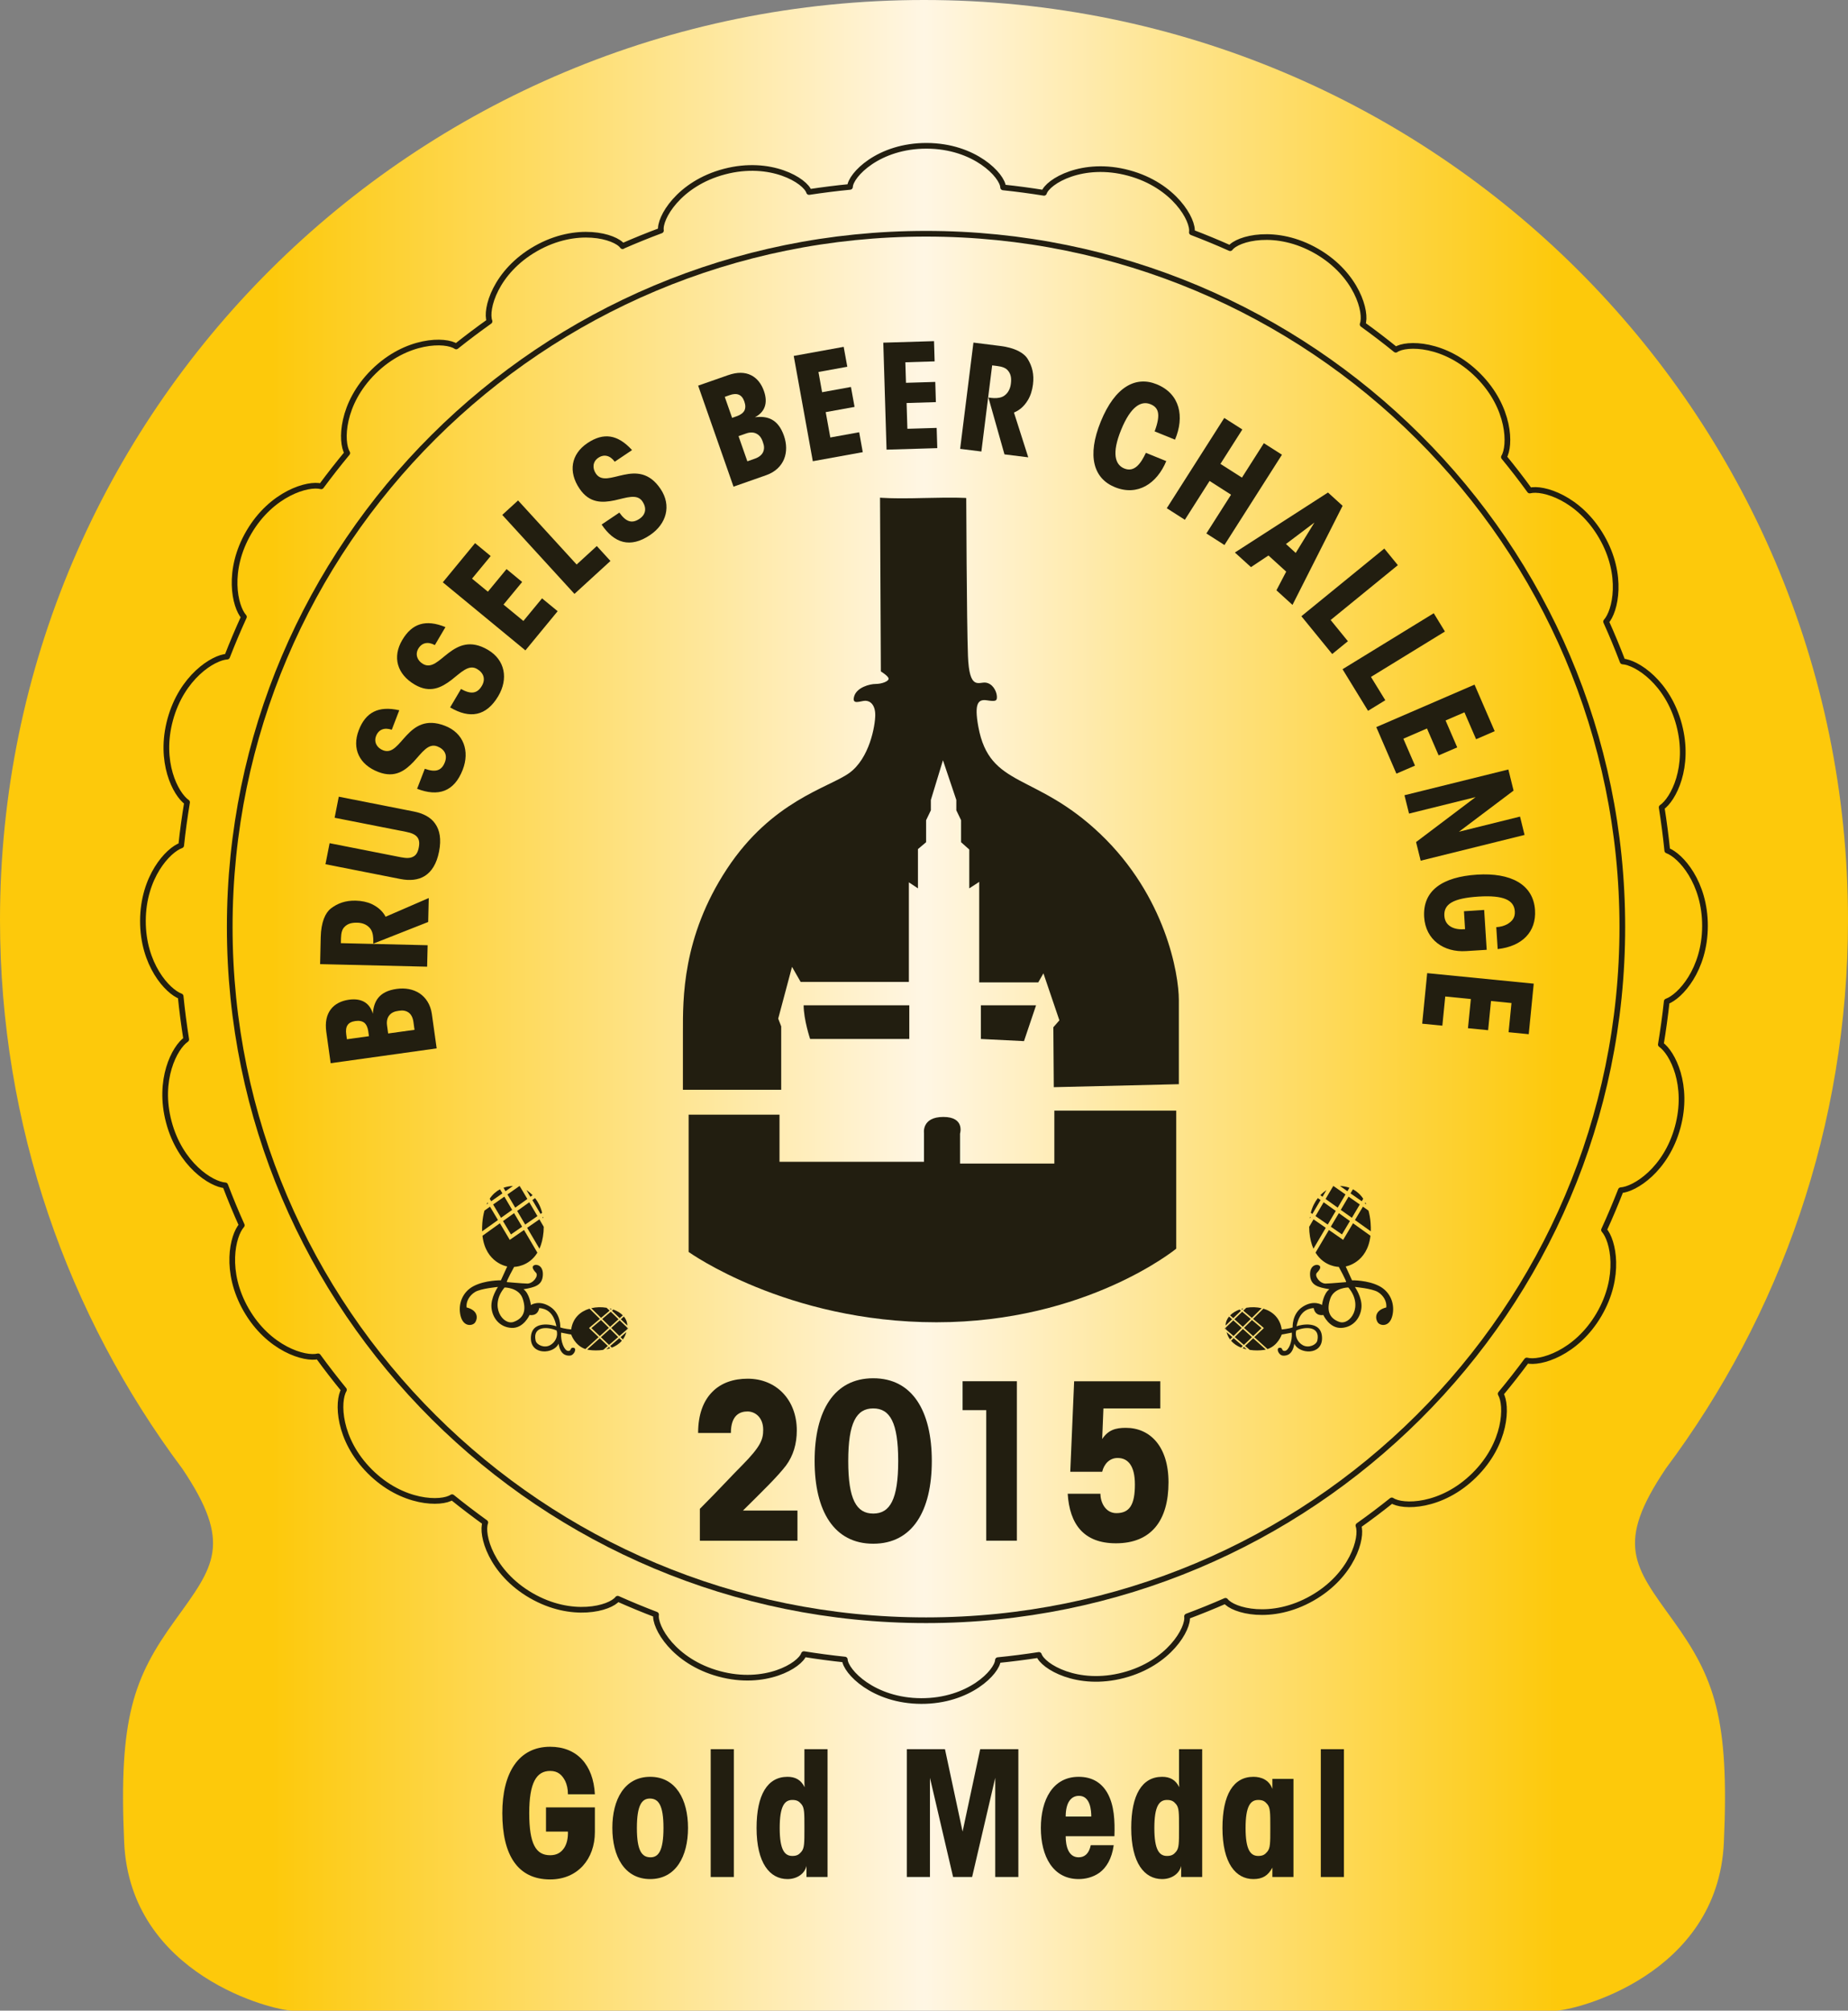 <?xml version="1.0" encoding="utf-8"?>
<!-- Generator: Adobe Illustrator 27.9.0, SVG Export Plug-In . SVG Version: 6.00 Build 0)  -->
<svg version="1.1" id="gold_x5F_metal_xA0_Immagine_1_"
	 xmlns="http://www.w3.org/2000/svg" xmlns:xlink="http://www.w3.org/1999/xlink" x="0px" y="0px" viewBox="0 0 1302.91 1417.32"
	 style="enable-background:new 0 0 1302.91 1417.32;" xml:space="preserve">
<rect x="0" y="0" width="1302.91" height="1417.32" fill="#808080" stroke="none"/>
<style type="text/css">
	
		.st0{clip-path:url(#SVGID_00000030479102991626978580000016793276176708530587_);fill:url(#SVGID_00000131339302490204199920000003836264226531374467_);}
	.st1{clip-path:url(#SVGID_00000000940924077851420390000003450465891648409525_);fill:#221E10;}
	.st2{fill:#221E10;}
	
		.st3{clip-path:url(#SVGID_00000047033567285754317550000012528707531920689595_);fill:none;stroke:#221E10;stroke-width:4.004;stroke-linecap:round;stroke-linejoin:round;stroke-miterlimit:10;}
	.st4{fill:none;stroke:#221E10;stroke-width:4.004;stroke-linecap:round;stroke-linejoin:round;stroke-miterlimit:10;}
</style>
<g>
	<defs>
		<path id="SVGID_1_" d="M0,648.49c0,144.96,47.79,278.78,128.52,386.77c35.75,53.12,22.44,68.74-5.08,106.86
			c-29.21,40.43-39.87,68.86-35.89,156.63c4.23,93.89,105.57,118.57,118.54,118.57h890.73c12.97,0,114.34-24.67,118.57-118.57
			c3.98-87.78-6.71-116.2-35.89-156.63c-27.52-38.12-40.86-53.74-5.08-106.86h-0.03c80.75-107.99,128.52-241.81,128.52-386.77
			C1302.91,290.34,1011.24,0,651.45,0S0,290.34,0,648.49"/>
	</defs>
	<clipPath id="SVGID_00000138555730620657200850000016918037861944093323_">
		<use xlink:href="#SVGID_1_"  style="overflow:visible;"/>
	</clipPath>
	
		<linearGradient id="SVGID_00000159441781923737282970000009533597403312817063_" gradientUnits="userSpaceOnUse" x1="-450.544" y1="1135.323" x2="-422.348" y2="1135.323" gradientTransform="matrix(46.208 0 0 -46.208 20818.908 53170.113)">
		<stop  offset="0" style="stop-color:#FDC90B"/>
		<stop  offset="0.147" style="stop-color:#FDC90B"/>
		<stop  offset="0.5" style="stop-color:#FFF6E4"/>
		<stop  offset="0.843" style="stop-color:#FDC90B"/>
		<stop  offset="1" style="stop-color:#FDC90B"/>
	</linearGradient>
	
		<rect x="0" y="0" style="clip-path:url(#SVGID_00000138555730620657200850000016918037861944093323_);fill:url(#SVGID_00000159441781923737282970000009533597403312817063_);" width="1302.9" height="1417.32"/>
</g>
<g>
	<defs>
		<rect id="SVGID_00000152262829262464380310000000619901666200397202_" x="0" y="0" width="1302.9" height="1417.32"/>
	</defs>
	<clipPath id="SVGID_00000039832398384417126590000002415163772424546197_">
		<use xlink:href="#SVGID_00000152262829262464380310000000619901666200397202_"  style="overflow:visible;"/>
	</clipPath>
	<path style="clip-path:url(#SVGID_00000039832398384417126590000002415163772424546197_);fill:#221E10;" d="M485.52,785.73h64.06
		v33.24h101.87V798.7c0,0-1.75-11.36,13.65-11.36s11.76,11.76,11.76,11.76v21.09h66.49v-37.3h85.94v97.31
		c0,0-63.24,51.88-169.07,51.88c-105.79,0-174.71-49.57-174.71-49.57V785.73z"/>
	<path style="clip-path:url(#SVGID_00000039832398384417126590000002415163772424546197_);fill:#221E10;" d="M481.47,768.19h69.31
		V723.5l-2.11-5.47l9.73-36.49l6.09,10.63h76.3v-70.21l6.4,4.26v-27.69l5.75-4.85v-15.51l3.36-6.99v-7.3l8.52-27.97l9.42,27.97v7.3
		l3.36,6.99v15.51l5.78,5.16v27.38l6.99-4.57v70.83h41.65l3.64-6.37l11.25,33.13l-4.26,4.88l0.31,42.24l88.17-2.11v-59.3
		c0-18.55-9.42-73.25-55.32-117.04c-45.93-43.79-78.1-32.06-86.06-75.71c-3.05-16.72,0-19.46,6.09-18.55
		c6.06,0.93,7.3,0.62,6.99-3.05c-0.31-3.64-3.05-8.8-7.92-9.42c-4.85-0.59-11.53,5.78-12.46-18.84
		c-0.9-24.64-1.21-111.29-1.21-111.29s-6.6-0.59-29.75,0c-23.15,0.62-31.04-0.25-31.04-0.25l0.59,122.49c0,0,5.47,3.33,5.47,5.16
		s-4.85,3.67-9.11,3.67c-4.26,0-13.39,2.42-15.2,8.8c-1.83,6.4,4.54,3.05,7.89,3.05s6.99,2.74,6.99,10.04
		c0,7.3-3.95,30.71-18.55,41.05c-14.58,10.32-54.42,19.46-86.03,67.47c-31.64,48.05-31.02,91.84-31.02,114.93
		C481.47,750.57,481.47,768.19,481.47,768.19"/>
	<path style="clip-path:url(#SVGID_00000039832398384417126590000002415163772424546197_);fill:#221E10;" d="M566.6,708.66h74.49
		v23.71h-69.93C571.17,732.38,566.6,718.7,566.6,708.66"/>
	<polygon style="clip-path:url(#SVGID_00000039832398384417126590000002415163772424546197_);fill:#221E10;" points="691.55,708.66 
		730.46,708.66 721.95,733.9 691.55,732.38 	"/>
</g>
<g>
	<path class="st2" d="M400.41,1264.79c0-3.77-0.73-6.83-1.94-9.39c-2.19-4.24-5.11-7.05-10.59-7.05c-9.75,0-14.75,8.4-14.75,29.71
		c0,21.67,4.64,29.71,14.75,29.71c4.86,0,7.79-2.07,9.86-5.12c2.07-3.17,2.79-7.19,2.67-11.56h-15.46v-17.04h34.46v17.4
		c0,18.89-12.05,33.37-31.53,33.37c-23.14,0-33.73-17.54-33.73-46.76c0-28,11.19-46.76,33.73-46.76c18.86,0,30.43,12.67,31.53,33.48
		H400.41z"/>
	<path class="st2" d="M431.73,1288.42c0-19.85,8.52-35.93,26.67-35.93s26.67,16.08,26.67,36.04c0,19.96-8.52,36.04-26.67,36.04
		s-26.67-16.08-26.67-36.04V1288.42z M449.03,1288.66c0,16.19,3.65,20.57,9.62,20.57c5.48,0,9.13-4.38,9.13-20.71
		c0-16.3-3.65-20.71-9.62-20.71c-5.48,0-9.13,4.41-9.13,20.71V1288.66z"/>
	<path class="st2" d="M501.07,1233.01h16.31v90.1h-16.31V1233.01z"/>
	<path class="st2" d="M583.46,1323.11H568.6v-7.79c-1.34,5.73-6.94,9.25-13.4,9.25c-12.42,0-21.79-11.21-21.79-36.04
		c0-23.38,7.67-36.04,21.79-36.04c5.48,0,9.5,2.07,12.06,7.32c-0.12-1.95-0.12-3.91-0.12-5.86v-20.93h16.31V1323.11z
		 M549.72,1288.66c0,15.2,3.41,19.61,8.89,19.61c3.29,0,4.75-0.99,6.46-3.06c2.07-2.56,2.07-5.84,2.07-16.69
		c0-10.82,0-14.13-2.07-16.69c-1.71-2.07-3.17-3.03-6.46-3.03c-5.48,0-8.89,4.38-8.89,19.72V1288.66z"/>
	<path class="st2" d="M639.34,1323.11v-90.1h26.9l12.42,58.07l12.42-58.07h26.9v90.1h-16.3v-69.89l-16.3,69.89h-13.41l-16.31-69.89
		v69.89H639.34z"/>
	<path class="st2" d="M751.35,1294.36c0,6.83,1.84,14.87,9.14,14.87c4.27,0,7.32-2.67,8.54-8.54h16.19
		c-1.35,9.64-5.23,15.83-10,19.36c-4.76,3.41-10.22,4.52-14.73,4.52c-18.15,0-26.65-16.08-26.65-36.04
		c0-19.96,8.51-36.04,26.65-36.04c9.25,0,15.83,3.91,20.1,11.1c5.12,8.89,5.45,20.21,5.12,30.78H751.35z M769.39,1280.49
		c0-4.13-0.61-14.59-8.65-14.59c-5.73,0-9.39,4.87-9.39,14.59H769.39z"/>
	<path class="st2" d="M847.59,1323.11h-14.84v-7.79c-1.35,5.73-6.94,9.25-13.41,9.25c-12.42,0-21.78-11.21-21.78-36.04
		c0-23.38,7.65-36.04,21.78-36.04c5.48,0,9.5,2.07,12.06,7.32c-0.14-1.95-0.14-3.91-0.14-5.86v-20.93h16.33V1323.11z
		 M813.86,1288.66c0,15.2,3.41,19.61,8.89,19.61c3.28,0,4.76-0.99,6.47-3.06c2.04-2.56,2.04-5.84,2.04-16.69
		c0-10.82,0-14.13-2.04-16.69c-1.71-2.07-3.19-3.03-6.47-3.03c-5.48,0-8.89,4.38-8.89,19.72V1288.66z"/>
	<path class="st2" d="M911.94,1323.11h-14.87v-6.58c-3.03,5.62-6.94,8.04-13.38,8.04c-12.45,0-21.81-11.21-21.81-36.04
		c0-23.38,7.65-36.04,21.81-36.04c5.45,0,11.07,2.07,13.38,8.54v-7.08h14.87V1323.11z M878.18,1288.66c0,15.2,3.41,19.61,8.92,19.61
		c3.28,0,4.74-0.99,6.44-3.06c2.07-2.56,2.07-5.84,2.07-16.69c0-10.82,0-14.13-2.07-16.69c-1.71-2.07-3.17-3.03-6.44-3.03
		c-5.51,0-8.92,4.38-8.92,19.72V1288.66z"/>
	<path class="st2" d="M931.22,1233.01h16.3v90.1h-16.3V1233.01z"/>
</g>
<g>
	<defs>
		<rect id="SVGID_00000025443356642574162910000017849962887092519823_" x="0" y="0" width="1302.9" height="1417.32"/>
	</defs>
	<clipPath id="SVGID_00000039128955312329593560000000377310618541540781_">
		<use xlink:href="#SVGID_00000025443356642574162910000017849962887092519823_"  style="overflow:visible;"/>
	</clipPath>
	
		<path style="clip-path:url(#SVGID_00000039128955312329593560000000377310618541540781_);fill:none;stroke:#221E10;stroke-width:4.004;stroke-linecap:round;stroke-linejoin:round;stroke-miterlimit:10;" d="
		M1143.8,653.45c0,269.87-219.79,488.67-490.9,488.67c-271.14,0-490.93-218.8-490.93-488.67S381.76,164.77,652.9,164.77
		C924.01,164.77,1143.8,383.58,1143.8,653.45z"/>
</g>
<g>
	<path class="st2" d="M233.13,749.46l-3.08-22.04c-0.96-6.91,0.26-12.2,3.24-16.03c2.86-3.72,7.39-5.95,12.75-6.69
		c9.09-1.27,14.77,2.53,16.82,9.89c0.65-8.62,4.19-15.75,16.81-17.51c5.96-0.83,11.66,0.17,16.19,3.17
		c4.31,2.89,7.67,7.77,8.62,14.57l3.39,24.19L233.13,749.46z M260.13,730.42l-0.48-3.41c-0.4-2.86-1.39-4.87-2.79-6.06
		c-1.61-1.18-3.52-1.6-6.36-1.21c-2.62,0.39-4.43,1.29-5.47,2.89c-1.02,1.51-1.32,3.69-0.92,6.55l0.48,3.4L260.13,730.42z
		 M292.25,725.93l-0.78-5.62c-0.44-3.14-1.68-5.4-3.51-6.64c-1.82-1.24-4.05-1.62-6.76-1.16c-2.93,0.33-5.16,1.32-6.57,3.03
		c-1.51,1.71-2.19,4.21-1.75,7.35l0.78,5.62L292.25,725.93z"/>
</g>
<g>
	<path class="st2" d="M225.69,679.62l0.44-19.08c0.25-10.44,3.17-17.02,7.12-20.13c4.78-3.66,10.24-5.7,17.57-5.53
		c4.1,0.11,8.04,0.88,11.37,2.45c4.83,2.34,7.82,5.37,9.68,8.89l30.41-13.19l-0.4,16.88l-38.73,15.28c0.04-1.71,0.06-2.59-0.01-3.77
		c-0.14-2.73-0.78-5.62-2.68-7.54c-2.37-2.53-5.6-3.41-8.56-3.47c-3.68-0.08-6.84,0.52-9.27,3.25c-1.46,1.57-2.13,4.02-2.22,7.71
		l-0.08,3.47l61.17,1.46l-0.36,15.12L225.69,679.62z"/>
</g>
<g>
	<path class="st2" d="M232.39,594.37l50.42,9.94c3.69,0.72,6.5,0.69,8.49-0.44c2.09-1.02,3.3-3.08,3.95-6.42
		c0.66-3.3,0.33-5.7-1.2-7.52c-1.43-1.71-4.02-2.84-7.71-3.55l-50.42-9.94l2.93-14.84l52.92,10.44c6.5,1.29,11.88,3.97,15.03,8.56
		c3.25,4.57,4.47,10.99,2.75,19.69c-1.71,8.67-5.27,14.15-10.02,17.15c-4.64,2.95-10.66,3.47-17.15,2.2l-52.92-10.44L232.39,594.37z
		"/>
</g>
<g>
	<path class="st2" d="M299.51,541.91c7.39,2.64,11.77,1.54,14.13-4.57c2.01-5.2-0.29-9.25-5.33-11.21
		c-6.36-2.45-10.75,4.35-16.54,10.66c-5.91,6.22-13.15,11.98-25.04,7.38c-13.33-5.12-18.82-16.38-13.78-29.46
		c4.9-12.72,13.92-17.32,28.55-14.04l-5.29,13.74c-5.19-1.79-9.29-0.19-11.06,4.38c-1.71,4.43,0.67,8.45,4.97,10.11
		c6.64,2.56,10.73-4.41,16.65-10.63c5.89-6.25,13.51-11.84,26.92-6.66c13.24,5.09,17.6,17.87,12.57,30.92
		c-6.04,15.67-17.35,19.22-32.19,13.49L299.51,541.91z"/>
</g>
<g>
	<path class="st2" d="M325.03,485.68c6.84,3.8,11.36,3.44,14.69-2.2c2.82-4.79,1.25-9.2-3.4-11.92c-5.89-3.47-11.33,2.53-18.1,7.79
		c-6.84,5.18-14.92,9.67-25.88,3.19c-12.34-7.27-15.87-19.3-8.76-31.36c6.91-11.73,16.56-14.81,30.48-9.14l-7.48,12.69
		c-4.83-2.64-9.16-1.71-11.63,2.48c-2.42,4.1-0.74,8.45,3.22,10.79c6.14,3.61,11.33-2.59,18.17-7.77
		c6.86-5.18,15.27-9.44,27.66-2.15c12.23,7.19,14.44,20.49,7.32,32.57c-8.54,14.46-20.25,16.11-33.97,8.01L325.03,485.68z"/>
</g>
<g>
	<path class="st2" d="M312.2,410.48l22.74-27.62l11.01,9.09l-13.15,15.94l11.18,9.2l13.15-15.94l11.01,9.09l-13.15,15.94
		l14.02,11.54l13.15-15.94l11.01,9.06l-22.74,27.62L312.2,410.48z"/>
</g>
<g>
	<path class="st2" d="M354.11,362.96l11.15-10.19l41.29,45.16l14.22-13.02l9.62,10.52l-25.37,23.21L354.11,362.96z"/>
</g>
<g>
	<path class="st2" d="M436.68,361.33c4.54,6.42,8.76,8.04,14.19,4.38c4.63-3.11,5.08-7.77,2.08-12.23
		c-3.8-5.67-11.33-2.59-19.67-0.77c-8.43,1.73-17.64,2.29-24.74-8.32c-7.99-11.84-6-24.23,5.62-32.05c11.3-7.6,21.33-6.2,31.45,4.93
		l-12.2,8.21c-3.24-4.46-7.53-5.51-11.58-2.78c-3.95,2.64-4.31,7.3-1.73,11.12c3.98,5.92,11.3,2.59,19.74,0.85
		c8.41-1.76,17.84-1.96,25.87,9.97c7.92,11.76,4.17,24.75-7.46,32.57c-13.93,9.36-25.21,5.75-34.09-7.46L436.68,361.33z"/>
</g>
<g>
	<path class="st2" d="M492.22,271.84l21.01-7.35c6.55-2.31,11.98-2.18,16.31,0c4.21,2.07,7.3,6.06,9.07,11.15
		c3.06,8.7,0.41,15.01-6.37,18.48c8.58-1.07,16.26,1.02,20.47,13.02c1.98,5.67,2.12,11.48,0.08,16.49
		c-1.98,4.82-6.09,9.06-12.56,11.32l-23.07,8.1L492.22,271.84z M516.17,294.56l3.28-1.16c2.73-0.96,4.46-2.31,5.37-3.94
		c0.85-1.79,0.89-3.77-0.04-6.47c-0.89-2.51-2.19-4.08-3.9-4.76c-1.73-0.72-3.9-0.61-6.61,0.36l-3.29,1.16L516.17,294.56z
		 M526.91,325.18l5.34-1.87c3-1.07,4.94-2.73,5.81-4.76c0.88-2.04,0.81-4.3-0.19-6.86c-0.88-2.84-2.31-4.79-4.27-5.84
		c-1.98-1.16-4.57-1.35-7.57-0.28l-5.34,1.87L526.91,325.18z"/>
</g>
<g>
	<path class="st2" d="M559.61,250.89l35.22-6.39l2.55,14.02l-20.34,3.69l2.57,14.26l20.34-3.69l2.55,14.04l-20.34,3.69l3.24,17.87
		l20.35-3.69l2.53,14.04l-35.22,6.39L559.61,250.89z"/>
</g>
<g>
	<path class="st2" d="M622.75,241.55l35.77-1.07l0.43,14.26l-20.65,0.63l0.45,14.48l20.65-0.63l0.43,14.24l-20.65,0.63l0.56,18.17
		l20.65-0.63l0.43,14.26l-35.77,1.07L622.75,241.55z"/>
</g>
<g>
	<path class="st2" d="M686.31,241.5l18.94,2.37c10.35,1.29,16.6,4.85,19.27,9.09c3.17,5.12,4.68,10.77,3.77,18.04
		c-0.52,4.08-1.68,7.9-3.61,11.07c-2.75,4.57-6.11,7.24-9.8,8.73l10.08,31.58l-16.77-2.09l-11.32-40.06
		c1.68,0.22,2.59,0.33,3.77,0.39c2.67,0.11,5.64-0.25,7.74-1.93c2.75-2.09,3.97-5.23,4.32-8.18c0.47-3.66,0.17-6.88-2.29-9.55
		c-1.43-1.6-3.8-2.53-7.43-2.97l-3.47-0.44l-7.6,60.72l-14.98-1.87L686.31,241.5z"/>
</g>
<g>
	<path class="st2" d="M822.26,325.04c-6.61,15.92-20.27,24.89-36.29,18.34c-14.87-6.06-19.83-21.84-9.86-46.29
		c10-24.48,24.59-32.27,39.46-26.19c16.47,6.72,19.66,22.88,12.86,39.02l-14.37-5.84c4.71-12.61,2.42-16.96-2.92-19.14
		c-6.44-2.64-13.85,1.27-20.68,18.01c-6.83,16.69-4.24,24.67,2.2,27.29c7.27,2.97,11.79-3.74,15.23-11.04L822.26,325.04z"/>
</g>
<g>
	<path class="st2" d="M822.62,358.25l40.53-63.63l12.75,8.12L860.45,327l15.17,9.67l15.45-24.26l12.75,8.12l-40.53,63.66
		l-12.75-8.15l17.4-27.32l-15.14-9.69l-17.43,27.37L822.62,358.25z"/>
</g>
<g>
	<path class="st2" d="M881.98,399.77l-11.34-10.3l65.64-42.29l10.3,9.36l-35.33,69.86l-11.32-10.3l6.88-13.16l-12.5-11.37
		L881.98,399.77z M926.7,368.36l-20.05,15.12l6.88,6.28L926.7,368.36z"/>
</g>
<g>
	<path class="st2" d="M975.99,386.69l9.55,11.7l-47.39,38.66l12.17,14.95l-11.07,9.03l-21.73-26.65L975.99,386.69z"/>
</g>
<g>
	<path class="st2" d="M1010.85,432.27l7.88,12.89l-52.15,32l10.11,16.44l-12.17,7.46l-17.98-29.33L1010.85,432.27z"/>
</g>
<g>
	<path class="st2" d="M1039.6,482.6l14.21,32.82l-13.11,5.67l-8.21-18.97l-13.3,5.75l8.21,18.97l-13.11,5.64l-8.21-18.97
		l-16.66,7.21l8.21,18.97l-13.11,5.67l-14.18-32.82L1039.6,482.6z"/>
</g>
<g>
	<path class="st2" d="M1028.61,586.3l43.07-10.68l3.19,12.94l-73.24,18.15l-3.25-13.13l41.96-31.69l-46.92,11.62l-3.22-12.94
		l73.24-18.15l3.69,14.87L1028.61,586.3z"/>
</g>
<g>
	<path class="st2" d="M1054.93,653.57c3.14-0.19,5.64-0.96,7.74-2.09c3.44-2.04,5.62-4.57,5.34-9.03
		c-0.5-7.93-7.79-11.56-25.61-10.44c-18.09,1.16-24.56,5.37-24.07,13.6c0.28,3.97,2.15,6.25,4.79,7.77c2.75,1.54,6.17,1.9,9.8,1.6
		l-0.77-12.64l14.24-0.91l1.79,28.09l-14.54,0.91c-15.81,1.02-28.53-8.04-29.55-23.9c-1.18-18.83,12.91-28.42,37.31-29.99
		c23.43-1.49,39.65,6.66,40.84,25c0.96,15.36-9,25.5-26.32,27.48L1054.93,653.57z"/>
</g>
<g>
	<path class="st2" d="M1081.34,693.39l-3.52,35.63l-14.21-1.4l2.04-20.57l-14.43-1.43l-2.04,20.57l-14.21-1.4l2.04-20.57
		l-18.06-1.79l-2.04,20.57l-14.21-1.4l3.52-35.63L1081.34,693.39z"/>
</g>
<g>
	<path class="st2" d="M493.43,1063.59c13.66-13.69,23.07-24.01,29.77-30.67c13.2-13.38,14.88-18.23,14.88-25.08
		c0-8.65-5.62-12.89-11.08-12.89c-5.18,0-11.7,2.42-11.7,15.17H492.2c0-13.22,3.8-22.77,10.02-28.99
		c6.24-6.39,15.05-9.28,24.92-9.28c20.2,0,34.63,14.9,34.63,36.46c0,9.42-2.44,17.76-7.6,24.75c-6.07,7.9-15.94,17.46-30.37,31.75
		h38.43v21.26h-68.8V1063.59z"/>
	<path class="st2" d="M574.34,1029.72c0-35.08,13.67-58.18,41.32-58.18c27.63,0,41.3,23.1,41.3,58.32
		c0,35.25-13.67,58.32-41.3,58.32c-27.65,0-41.32-23.07-41.32-58.32V1029.72z M598.04,1030.02c0,26.87,5.77,36.9,17.62,36.9
		c11.84,0,17.61-10.02,17.61-37.06c0-27.04-5.77-37.06-17.61-37.06c-11.85,0-17.62,10.02-17.62,37.06V1030.02z"/>
	<path class="st2" d="M695.35,994.03h-16.69v-20.38h38.27v112.4h-21.59V994.03z"/>
	<path class="st2" d="M818.05,973.66v19.14h-40.09l-0.88,21.59c4.24-6.39,9.39-7.9,16.69-7.9c17.02,0,30.07,13.05,30.07,38.41
		c0,26.9-12.14,42.98-37.06,42.98c-22.77,0-32.66-13.52-34.01-34.92h23.07c0,6.22,3.66,13.66,11.26,13.66
		c9.42,0,13.05-6.09,13.05-20.21c0-13.19-4.87-18.67-12.17-18.67c-5.62,0-9.55,4.1-10.9,9.72h-22.5l2.73-63.8H818.05z"/>
</g>
<g>
	<path class="st4" d="M1060.31,322.2c4.82-7.95,4.45-34.88-18.13-57.52c-23.06-23.12-50.73-23.23-58.11-18.16
		c-7.61-6.18-15.42-12.12-23.37-17.88c3.13-8.26-3.86-35.02-32.26-51.49c-28.79-16.66-55.94-9.11-61.13-2.2
		c-8.88-3.98-17.88-7.67-27.01-11.17c1.41-8.4-12.24-33.13-44.49-41.84c-32.62-8.83-57.18,6.06-59.75,13.99
		c-9.53-1.52-19.12-2.82-28.82-3.83c-0.31-8.29-20.02-29.21-53.88-29.32c-33.89-0.11-53.74,20.67-54.08,28.96
		c-9.7,0.93-19.31,2.17-28.85,3.61c-2.54-7.92-26.98-22.98-59.66-14.38c-32.31,8.49-46.13,33.1-44.78,41.53
		c-9.16,3.41-18.19,7.08-27.1,10.97c0,0,0.14,0.23,0,0c-5.13-6.94-32.23-14.69-61.13,1.78c-28.53,16.27-35.72,42.97-32.62,51.26
		c-8.01,5.7-15.85,11.59-23.52,17.71c-7.36-5.1-34.99-5.19-58.23,17.76c-22.75,22.47-23.32,49.4-18.55,57.38
		c-6.34,7.64-12.46,15.48-18.38,23.46c-9.08-2.45-34.91,4.93-50.98,32.37c-15.71,26.9-9.98,52.36-3.5,59.64
		c-4.2,9.19-8.15,18.55-11.84,28.03c-9.81,0.59-31.95,14.41-40.12,44.35c-8.12,29.72,3.72,52.67,11.87,58.34
		c-1.66,10.04-3.07,20.16-4.14,30.37c-9.39,3.36-26.87,22.33-26.98,53.09c-0.11,30.76,17.23,49.85,26.59,53.29
		c1.02,10.21,2.37,20.36,3.95,30.4c-8.21,5.61-20.19,28.48-12.27,58.25c7.95,29.94,29.94,43.93,39.76,44.61
		c3.64,9.53,7.5,18.92,11.67,28.14c-6.51,7.27-12.41,32.68,3.1,59.64c15.82,27.52,41.53,35.1,50.7,32.74
		c5.86,8.04,11.96,15.93,18.24,23.63c-4.79,8.01-4.37,34.85,18.19,57.46c22.98,23.04,50.56,23.21,58.03,18.21
		c7.64,6.18,15.45,12.12,23.43,17.88c-3.1,8.35,3.95,35.02,32.28,51.43c28.68,16.61,55.74,9.14,61.05,2.26
		c8.91,3.98,17.93,7.7,27.07,11.19c-1.3,8.49,12.35,33.07,44.49,41.76c32.54,8.8,57.01-5.98,59.72-13.9
		c9.56,1.52,19.17,2.82,28.87,3.83c0.42,8.35,20.1,29.13,53.86,29.24c33.78,0.11,53.6-20.53,54.08-28.84
		c9.73-0.96,19.34-2.2,28.9-3.67c2.65,7.95,27.04,22.9,59.64,14.32c32.2-8.46,46.02-32.96,44.78-41.45
		c9.16-3.44,18.21-7.08,27.12-11c5.27,6.91,32.28,14.58,61.1-1.86c28.42-16.18,35.67-42.8,32.62-51.18
		c8.04-5.7,15.87-11.62,23.54-17.74c7.44,5.08,35.02,5.1,58.17-17.79c22.7-22.44,23.32-49.29,18.58-57.35
		c6.34-7.64,12.49-15.48,18.41-23.49c9.14,2.42,34.91-4.99,50.92-32.37c15.71-26.87,10.01-52.3,3.52-59.64
		c4.23-9.19,8.15-18.55,11.87-28.03c9.81-0.62,31.92-14.46,40.07-44.35c8.12-29.72-3.69-52.64-11.87-58.34
		c1.66-10.04,3.07-20.16,4.17-30.37c9.39-3.36,26.87-22.36,26.96-53.09c0.11-30.76-17.23-49.88-26.59-53.29
		c-1.02-10.21-2.37-20.36-3.95-30.4c0.59-0.23,0,0,0,0c8.21-5.61,20.19-28.48,12.29-58.25c-7.98-30-30-43.96-39.81-44.63
		c-3.64-9.5-7.5-18.86-11.67-28.08c6.54-7.25,12.46-32.68-3.07-59.66c-15.85-27.58-41.62-35.13-50.75-32.74
		C1072.69,337.74,1066.6,329.87,1060.31,322.2z"/>
	<path class="st2" d="M943.12,851.28l5.5-9.3l-8.04-5.64c-0.28,0.08-0.59,0.17-0.96,0.31l-5.05,8.52L943.12,851.28z"/>
	<path class="st2" d="M935.2,838.9c-1.38,0.93-2.88,2.11-4.31,3.61l1.52,1.1L935.2,838.9z"/>
	<path class="st2" d="M940.02,835.96l-0.39,0.68c0.37-0.11,0.68-0.23,0.96-0.28L940.02,835.96z"/>
	<path class="st2" d="M882.61,928.98l6.91-6.82c-3.52-0.85-7.27-0.9-10.8-0.31l-2.14,2.03L882.61,928.98z"/>
	<polygon class="st2" points="877,948.03 882.72,942.58 876.29,936.8 870.54,942.5 	"/>
	<path class="st2" d="M923.54,857.74c-0.06,0.39-0.14,0.82-0.17,1.21l0.56-0.96L923.54,857.74z"/>
	<path class="st2" d="M931.05,845.92l-1.92-1.38c-2.06,2.65-3.89,6.06-4.99,10.38l1.13,0.79L931.05,845.92z"/>
	<path class="st2" d="M926.04,880.22l8.68-14.72l-8.63-5.98l-3.07,5.27c0,1.13,0.06,2.28,0.14,3.5
		C923.59,873.17,924.63,877.09,926.04,880.22"/>
	<polygon class="st2" points="951.75,860.74 943.94,855.15 938.27,864.71 946.14,870.15 	"/>
	<path class="st2" d="M955.29,860l11.17,7.98c0.06-1.83,0.03-3.78-0.14-5.89c-0.25-3.33-0.79-6.2-1.49-8.74l-3.92-2.76L955.29,860z"
		/>
	<polygon class="st2" points="927.47,857.23 936.1,863.21 941.77,853.59 933.22,847.48 	"/>
	<path class="st2" d="M962.66,847.62l-0.39,0.65l1.04,0.73C963.11,848.53,962.89,848.08,962.66,847.62"/>
	<polygon class="st2" points="958.71,849.05 950.79,843.52 945.29,852.86 953.13,858.44 	"/>
	<path class="st2" d="M961.13,844.99c-2.14-3.19-4.68-5.27-7.27-6.65l-1.69,2.88l7.92,5.55L961.13,844.99z"/>
	<path class="st2" d="M951.4,837.26c-2.42-0.87-4.74-1.18-6.65-1.24l5.22,3.67L951.4,837.26z"/>
	<path class="st2" d="M876.14,950.38c0.9,0.31,1.86,0.56,2.79,0.79l-1.89-1.64L876.14,950.38z"/>
	<path class="st2" d="M864.78,939.02c0.54,2,1.38,3.72,2.45,5.19l1.66-1.66L864.78,939.02z"/>
	<path class="st2" d="M869.75,943.28l-1.8,1.8c1.89,2.23,4.34,3.78,7.05,4.88l1.18-1.16L869.75,943.28z"/>
	<path class="st2" d="M877.84,948.75l3.27,2.79c3.52,0.54,7.02,0.45,9.9,0.06c0.48-0.08,0.96-0.17,1.41-0.28l-8.88-7.98
		L877.84,948.75z"/>
	<path class="st2" d="M972.31,906.5c-8.21-4.23-19.09-4-19.09-4l-4.45-9.76c0,0,15.25-2.42,17.45-21.65l-12.29-8.8l-6.96,11.7
		l-10.04-6.96l-9.42,15.96c6.15,10.09,16.38,10.04,16.38,10.04s5.92,10.74,5.1,10.74c-0.82,0-10.29,0.96-14.35,1.04
		c-4.09,0.06-8.23-5.5-6.15-7.64c2.79-2.9,2.96-4.6,1.1-5.36c-1.86-0.79-6.43,0.48-5.92,7.36c0.51,6.88,5.55,8.29,13.62,9.61
		c-4.29,3.05-5.22,11.11-5.22,11.11s-5.67-3.83-13.51,1.18c-7.87,5.05-7.19,14.61-7.19,14.61c-2.65,1.04-7.7,1.47-7.7,1.47
		c-1.18-8.12-6.51-12.74-12.91-14.66l-7.3,7.22l7.64,6.43l-6.77,6.43l9.33,8.4c7.47-2.51,10.01-10.26,10.01-10.26
		s1.78-0.23,7.11-1.33c0.45,6.2-2.23,12.66-4.88,12.89c-2.68,0.23-1.13-2.45-3.78-2.23c-2.68,0.23-0.68,5.33,2.45,5.55
		c3.1,0.23,6.88-1.1,7.98-8.43c3.27,7.33,19.51,8.46,19.54-3.78c0.03-13.11-15.31-9.56-17.99-8.46c2-10.21,7.33-12.43,12.07-12.89
		c1.21,6.23,6.82,4.91,6.82,4.91s4.23,9.53,12.72,9.11c8.49-0.45,13.48-7.11,14.15-14.24c0.68-7.11-4.6-14.63-4.6-14.63
		s12.15,1.1,16.16,3.55c4,2.42,6.43,6.65,5.98,10.88c-8.66,2.2-7.75,8.21-5.98,10.66c1.78,2.42,8.21,3.33,10.21-4.68
		C983.65,919.61,980.54,910.73,972.31,906.5 M928.78,944.93c-0.68,3.13-6.12,5.55-10.21,3.33c-3.67-2-5.78-6.32-4.68-10.38
		C920.57,934.92,930.92,934.9,928.78,944.93 M944.26,931.82c-7.47-2.65-9.02-8.6-6.37-16.44c2.68-7.84,12.74-7.84,12.74-7.84
		C961.74,920.71,951.73,934.47,944.26,931.82"/>
	<polygon class="st2" points="889.43,936.19 882.66,930.49 877.08,936.02 883.51,941.83 	"/>
	<path class="st2" d="M875.46,936.07l-5.95-5.36l-5.3,5.1c0.06,0.51,0.11,0.96,0.2,1.41l5.3,4.54L875.46,936.07z"/>
	<path class="st2" d="M876.67,922.26c-0.51,0.14-1.02,0.28-1.52,0.42l0.59,0.48L876.67,922.26z"/>
	<polygon class="st2" points="875.78,924.66 870.31,929.94 876.23,935.29 881.81,929.77 	"/>
	<path class="st2" d="M874.93,923.94l-0.99-0.85c-2.65,0.99-4.96,2.37-6.68,4.12l2.23,1.97L874.93,923.94z"/>
	<path class="st2" d="M863.53,936.48l0.87,0.73c-0.08-0.45-0.14-0.9-0.2-1.38L863.53,936.48z"/>
	<path class="st2" d="M866.52,928.03c-1.49,1.8-2.4,3.95-2.4,6.34l4.57-4.4L866.52,928.03z"/>
	<path class="st2" d="M363.26,851.28l-5.5-9.3l8.04-5.64c0.28,0.08,0.59,0.17,0.96,0.31l5.05,8.52L363.26,851.28z"/>
	<path class="st2" d="M371.18,838.9c1.38,0.93,2.88,2.11,4.31,3.61l-1.52,1.1L371.18,838.9z"/>
	<path class="st2" d="M366.36,835.96l0.39,0.68c-0.37-0.11-0.68-0.23-0.96-0.28L366.36,835.96z"/>
	<path class="st2" d="M423.77,928.98l-6.91-6.82c3.52-0.85,7.27-0.9,10.8-0.31l2.14,2.03L423.77,928.98z"/>
	<polygon class="st2" points="429.39,948.03 423.66,942.58 430.09,936.8 435.84,942.5 	"/>
	<path class="st2" d="M382.85,857.74c0.06,0.39,0.14,0.82,0.2,1.21l-0.59-0.96L382.85,857.74z"/>
	<path class="st2" d="M375.33,845.92l1.92-1.38c2.06,2.65,3.89,6.06,4.99,10.38l-1.13,0.79L375.33,845.92z"/>
	<path class="st2" d="M380.34,880.22l-8.68-14.72l8.63-5.98l3.07,5.27c0,1.13-0.06,2.28-0.14,3.5
		C382.79,873.17,381.75,877.09,380.34,880.22"/>
	<polygon class="st2" points="354.63,860.74 362.44,855.16 368.11,864.71 360.24,870.16 	"/>
	<path class="st2" d="M351.09,860l-11.17,7.98c-0.06-1.83-0.03-3.78,0.14-5.89c0.25-3.33,0.79-6.2,1.49-8.74l3.92-2.76L351.09,860z"
		/>
	<polygon class="st2" points="378.91,857.23 370.28,863.21 364.62,853.59 373.16,847.48 	"/>
	<path class="st2" d="M343.72,847.62l0.39,0.65l-1.04,0.73C343.27,848.53,343.49,848.08,343.72,847.62"/>
	<polygon class="st2" points="347.67,849.05 355.59,843.52 361.09,852.86 353.25,858.44 	"/>
	<path class="st2" d="M345.25,844.99c2.14-3.19,4.68-5.27,7.27-6.65l1.69,2.88l-7.92,5.55L345.25,844.99z"/>
	<path class="st2" d="M354.98,837.26c2.42-0.87,4.74-1.18,6.65-1.24l-5.22,3.67L354.98,837.26z"/>
	<path class="st2" d="M430.24,950.38c-0.9,0.31-1.86,0.56-2.79,0.79l1.89-1.64L430.24,950.38z"/>
	<path class="st2" d="M441.6,939.02c-0.54,2-1.38,3.72-2.45,5.19l-1.66-1.66L441.6,939.02z"/>
	<path class="st2" d="M436.63,943.28l1.8,1.8c-1.89,2.23-4.34,3.78-7.05,4.88l-1.18-1.16L436.63,943.28z"/>
	<path class="st2" d="M428.54,948.75l-3.27,2.79c-3.52,0.54-7.02,0.45-9.9,0.06c-0.48-0.08-0.96-0.17-1.41-0.28l8.88-7.98
		L428.54,948.75z"/>
	<path class="st2" d="M324.74,927.61c2,7.98,8.43,7.11,10.21,4.65c1.78-2.45,2.68-8.43-6.01-10.66c-0.42-4.23,2-8.43,6.01-10.88
		c4-2.45,16.13-3.55,16.13-3.55s-5.24,7.56-4.57,14.66c0.65,7.11,5.67,13.76,14.15,14.21c8.49,0.45,12.72-9.11,12.72-9.11
		s5.61,1.33,6.8-4.88c4.77,0.42,10.09,2.65,12.1,12.89c-2.68-1.13-18.02-4.68-17.99,8.43c0.03,12.24,16.27,11.11,19.54,3.78
		c1.1,7.33,4.88,8.66,7.98,8.43c3.13-0.23,5.13-5.33,2.45-5.55c-2.68-0.23-1.1,2.45-3.78,2.23c-2.65-0.23-5.33-6.65-4.88-12.89
		c5.33,1.13,7.11,1.33,7.11,1.33s2.51,7.75,10.01,10.26l9.33-8.4l-6.77-6.43l7.64-6.43l-7.3-7.22c-6.4,1.92-11.76,6.54-12.91,14.66
		c0,0-5.05-0.42-7.7-1.47c0,0,0.65-9.56-7.19-14.58c-7.84-5.05-13.51-1.18-13.51-1.18s-0.93-8.09-5.22-11.11
		c8.06-1.35,13.08-2.76,13.62-9.64c0.51-6.88-4.09-8.15-5.92-7.36c-1.86,0.79-1.69,2.45,1.1,5.36c2.09,2.17-2.06,7.7-6.15,7.64
		c-4.06-0.08-13.53-1.04-14.35-1.04c-0.82,0,5.1-10.74,5.1-10.74s10.24,0.06,16.38-10.01l-9.42-15.99l-10.04,6.96l-6.96-11.7
		l-12.29,8.83c2.2,19.23,17.45,21.63,17.45,21.63l-4.46,9.76c0,0-10.88-0.2-19.09,4C325.84,910.72,322.74,919.6,324.74,927.61
		 M392.47,937.9c1.13,4.03-0.99,8.35-4.65,10.35c-4.09,2.26-9.53-0.17-10.21-3.33C375.44,934.89,385.82,934.94,392.47,937.9
		 M355.76,907.54c0,0,10.07,0,12.74,7.84c2.65,7.87,1.1,13.79-6.37,16.44C354.66,934.46,344.65,920.7,355.76,907.54"/>
	<polygon class="st2" points="416.95,936.19 423.72,930.49 429.3,936.02 422.87,941.83 	"/>
	<path class="st2" d="M430.93,936.07l5.95-5.36l5.3,5.1c-0.06,0.51-0.11,0.96-0.2,1.41l-5.3,4.54L430.93,936.07z"/>
	<path class="st2" d="M429.71,922.26c0.51,0.14,1.02,0.28,1.52,0.42l-0.59,0.48L429.71,922.26z"/>
	<polygon class="st2" points="430.6,924.66 436.07,929.94 430.15,935.29 424.57,929.77 	"/>
	<path class="st2" d="M431.45,923.94l0.99-0.85c2.65,0.99,4.96,2.37,6.68,4.12l-2.23,1.97L431.45,923.94z"/>
	<path class="st2" d="M442.85,936.48l-0.87,0.73c0.08-0.45,0.14-0.9,0.2-1.38L442.85,936.48z"/>
	<path class="st2" d="M439.86,928.03c1.49,1.8,2.4,3.95,2.4,6.34l-4.57-4.4L439.86,928.03z"/>
</g>
</svg>
